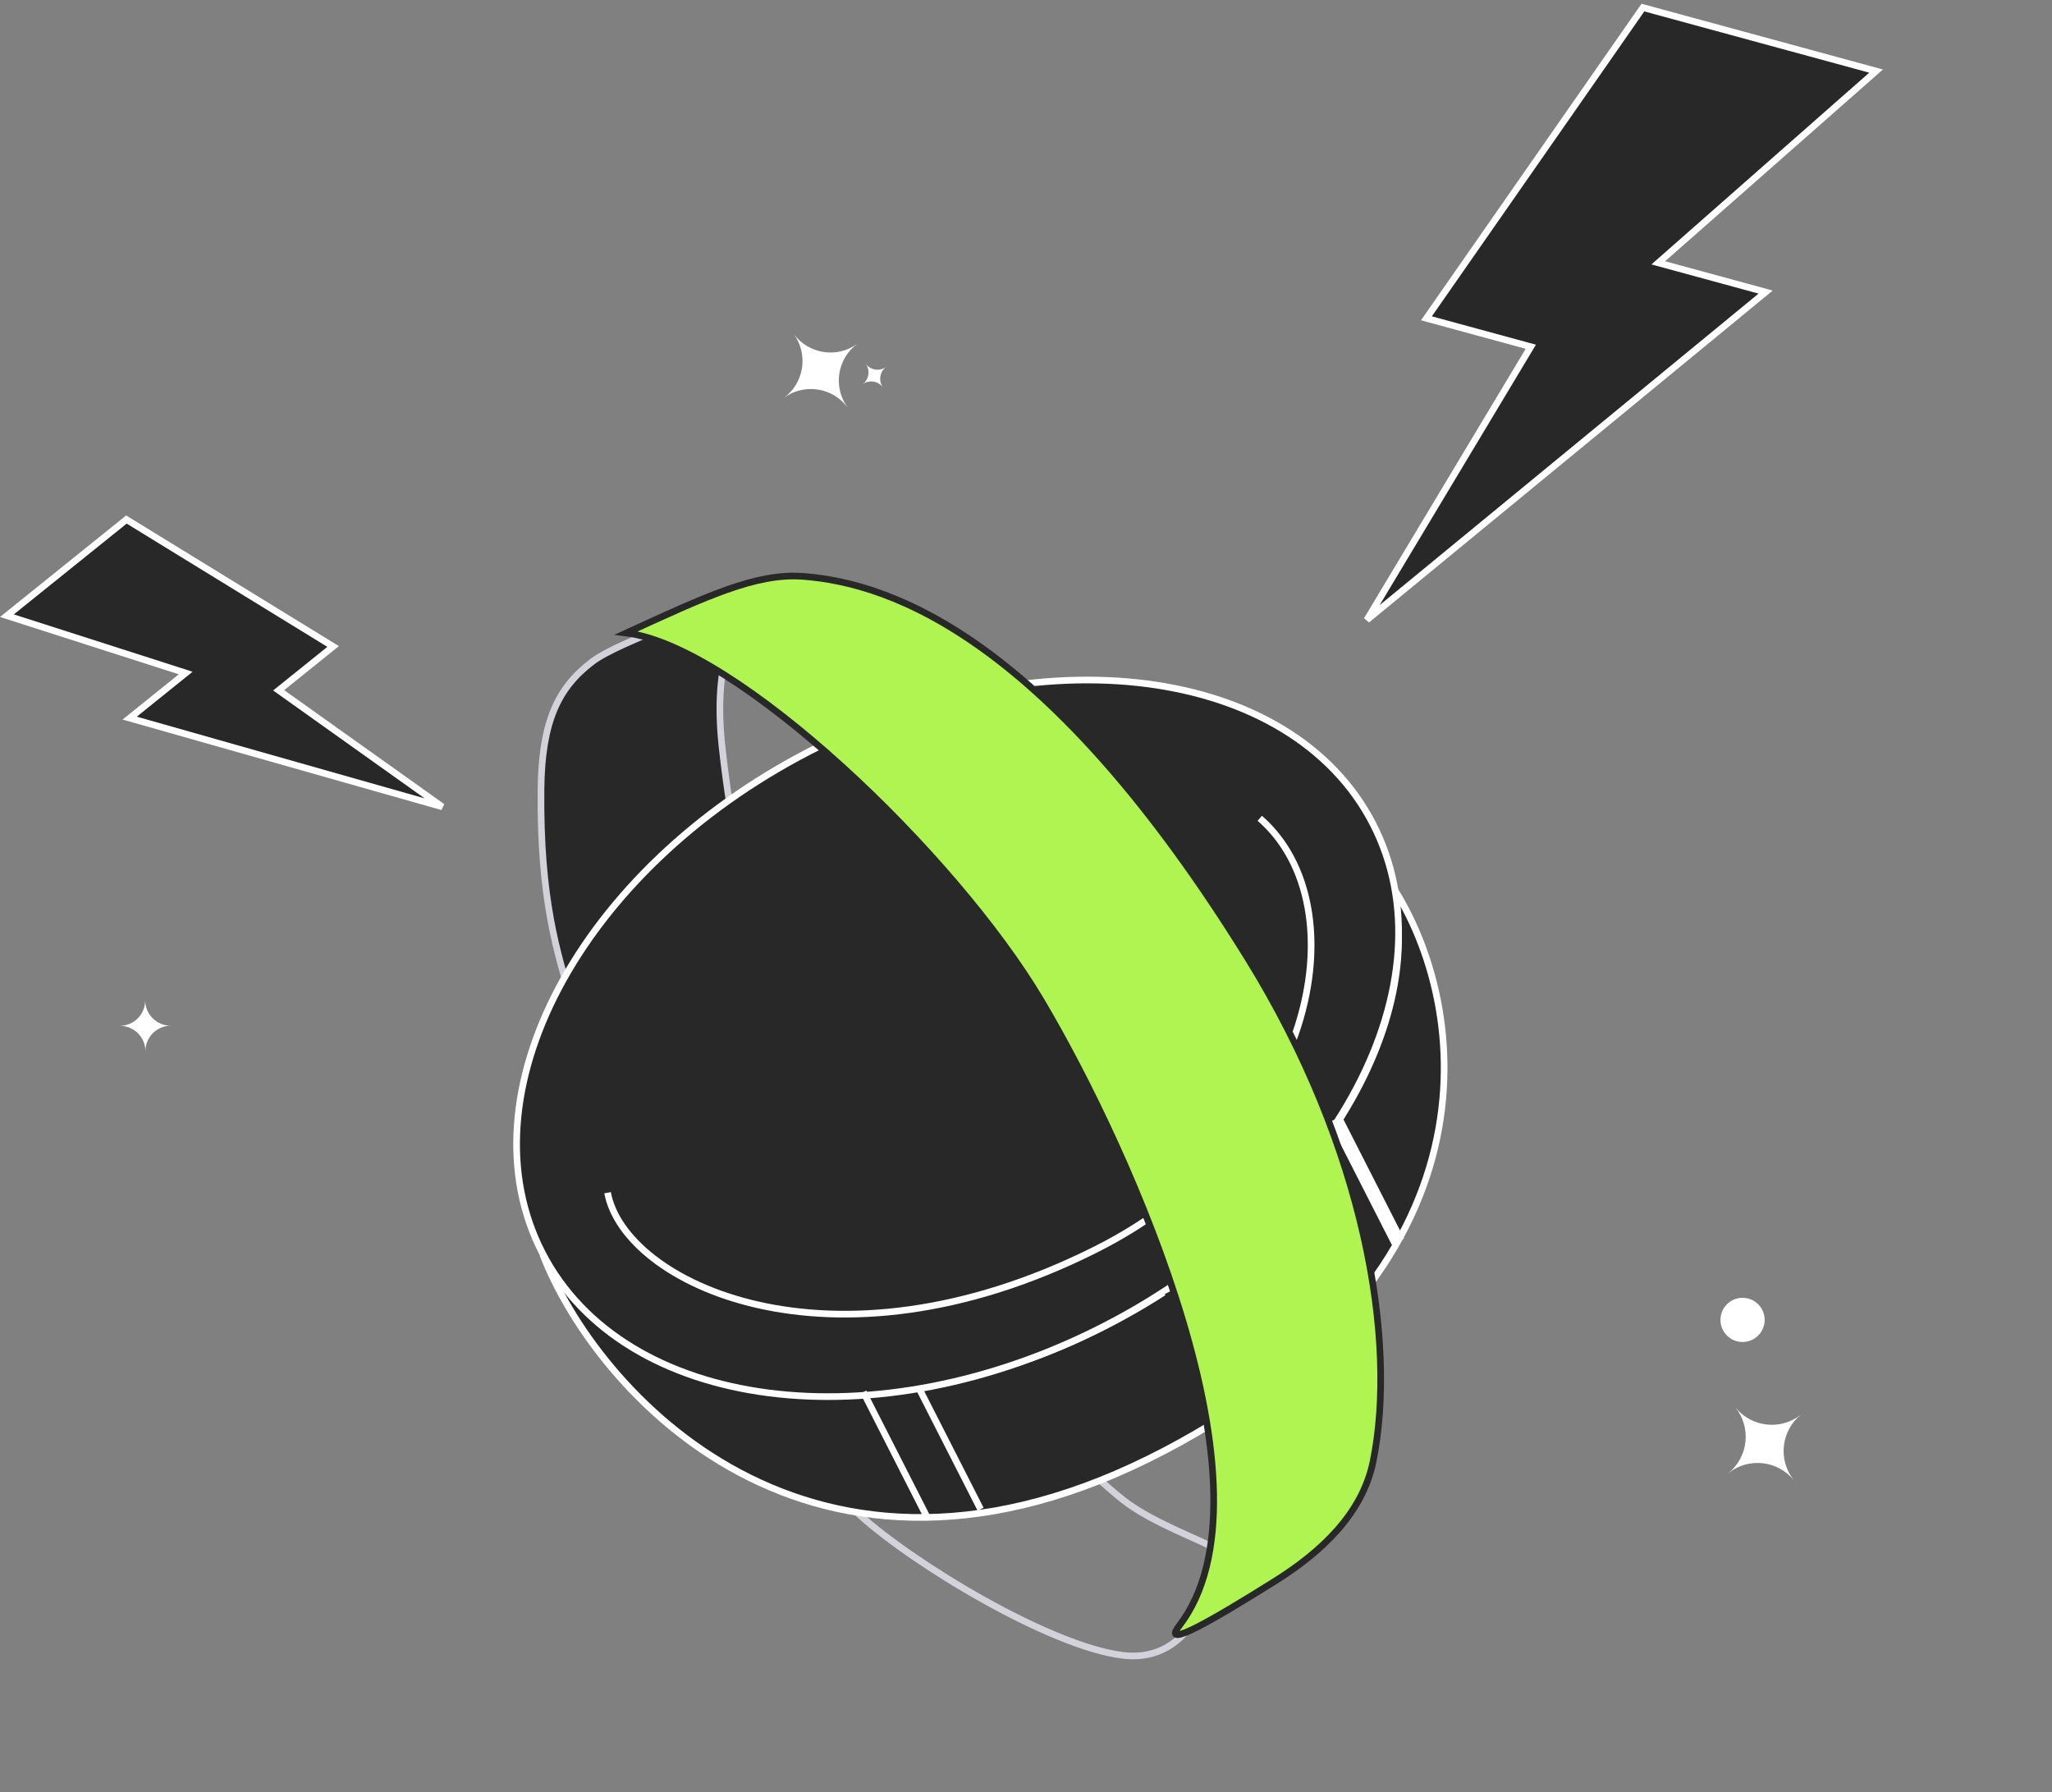 <?xml version="1.0" encoding="UTF-8"?> <svg xmlns="http://www.w3.org/2000/svg" width="308" height="269" viewBox="0 0 308 269" fill="none"><rect x="0" y="0" width="308" height="269" fill="#808080" stroke="none"/><path fill-rule="evenodd" clip-rule="evenodd" d="M132.541 58.146C131.818 57.168 130.441 56.957 129.462 57.675C130.444 56.955 130.655 55.574 129.933 54.59C130.656 55.568 132.033 55.779 133.012 55.061C132.031 55.781 131.82 57.162 132.541 58.146Z" fill="white"></path><path fill-rule="evenodd" clip-rule="evenodd" d="M25.632 153.94C23.524 153.953 21.822 155.665 21.827 157.771C21.822 155.66 20.104 153.954 17.99 153.959C20.098 153.946 21.8 152.234 21.794 150.128C21.8 152.239 23.518 153.945 25.632 153.94Z" fill="white"></path><path fill-rule="evenodd" clip-rule="evenodd" d="M127.236 61.171C124.989 58.13 120.708 57.474 117.662 59.709C120.715 57.469 121.371 53.175 119.128 50.117C121.375 53.158 125.656 53.814 128.701 51.58C125.649 53.819 124.993 58.113 127.236 61.171Z" fill="white"></path><path fill-rule="evenodd" clip-rule="evenodd" d="M269.27 222.172C266.833 219.162 262.422 218.683 259.406 221.107C262.429 218.678 262.907 214.253 260.474 211.225C262.911 214.235 267.321 214.714 270.338 212.29C267.314 214.719 266.836 219.144 269.27 222.172Z" fill="white"></path><circle cx="261.552" cy="198.092" r="3.317" fill="white"></circle><path d="M249.801 39.69L265.02 43.835L205.166 93.037L229.432 52.605L229.771 52.039L229.134 51.865L214.103 47.772L246.598 1.137L281.596 10.668L249.602 38.832L248.905 39.446L249.801 39.69Z" fill="#282829" stroke="white"></path><path d="M27.152 101.59L19.464 107.774L66.391 121.091L42.364 103.984L41.826 103.601L42.34 103.187L50.001 97.025L18.975 77.972L1.037 92.401L26.991 100.724L27.876 101.008L27.152 101.59Z" fill="#282829" stroke="white"></path><path d="M108.39 112.186C106.958 99.164 110.249 92.592 115.001 88C108.203 91.16 93.043 96.157 88.893 99.306C83.706 103.241 81.309 108.383 81.203 118.447C81.027 135.083 83.647 143.014 85.853 150.468L112.865 135.083C111.97 132.877 109.822 125.209 108.39 112.186Z" fill="#282829" stroke="#D3D1DA"></path><path d="M168.476 248.428C179.367 249.788 182.501 237.164 182.501 232.5C180.661 231.238 172.873 228.556 168.476 225.034C163.527 221.069 157.699 214.993 155.229 211.945L128.894 227.241C137.147 234.759 157.585 247.068 168.476 248.428Z" stroke="#D3D1DA"></path><path d="M174.796 217.72C225.275 191.256 221.155 151.388 208.72 132.589C214.587 152.103 198.573 183.169 163.946 199.971C130.517 216.191 100.829 207.106 81.483 188.295C89.269 208.469 121.541 245.639 174.796 217.72Z" fill="#282829" stroke="white"></path><path d="M165.992 198.892C148.738 207.811 130.631 211.028 115.316 209.042C99.998 207.055 87.523 199.876 81.409 188.049C75.295 176.222 76.652 161.893 83.888 148.247C91.124 134.603 104.218 121.69 121.472 112.771C138.726 103.852 156.833 100.635 172.148 102.621C187.466 104.608 199.941 111.787 206.055 123.614C212.168 135.441 210.812 149.77 203.576 163.416C196.34 177.06 183.245 189.973 165.992 198.892Z" fill="#282829" stroke="white"></path><path d="M200.456 167.949L209.824 186.341" stroke="white" stroke-width="2.076"></path><path d="M175.748 193.746L184.543 211.013" stroke="#282829" stroke-width="2.076"></path><path d="M137.817 208.113L147.187 226.509" stroke="white"></path><path d="M129.59 208.919L139.035 227.462" stroke="white"></path><path d="M189.089 122.809C204.321 136.056 197.434 171.013 164.386 187.563C124.514 207.53 93.665 192.498 91.198 179.003" stroke="white"></path><path d="M157.998 116.329C154.394 115.13 145.061 114.128 136.555 119.712" stroke="#282829" stroke-width="2.076"></path><path d="M156.217 150.061C143.16 128.108 110.5 97 94.001 95C106 89.5 113.5 85.982 120.5 86.5C134.001 87.5 157.689 95.997 187.292 143.829C205.005 172.449 209.721 201.378 206.111 219.277C204.509 227.218 198.261 232.975 191.398 237.279C182.203 243.045 174.137 247.738 177 244C192.365 223.943 169.934 173.123 156.217 150.061Z" fill="#B0F451" stroke="#282829"></path></svg> 